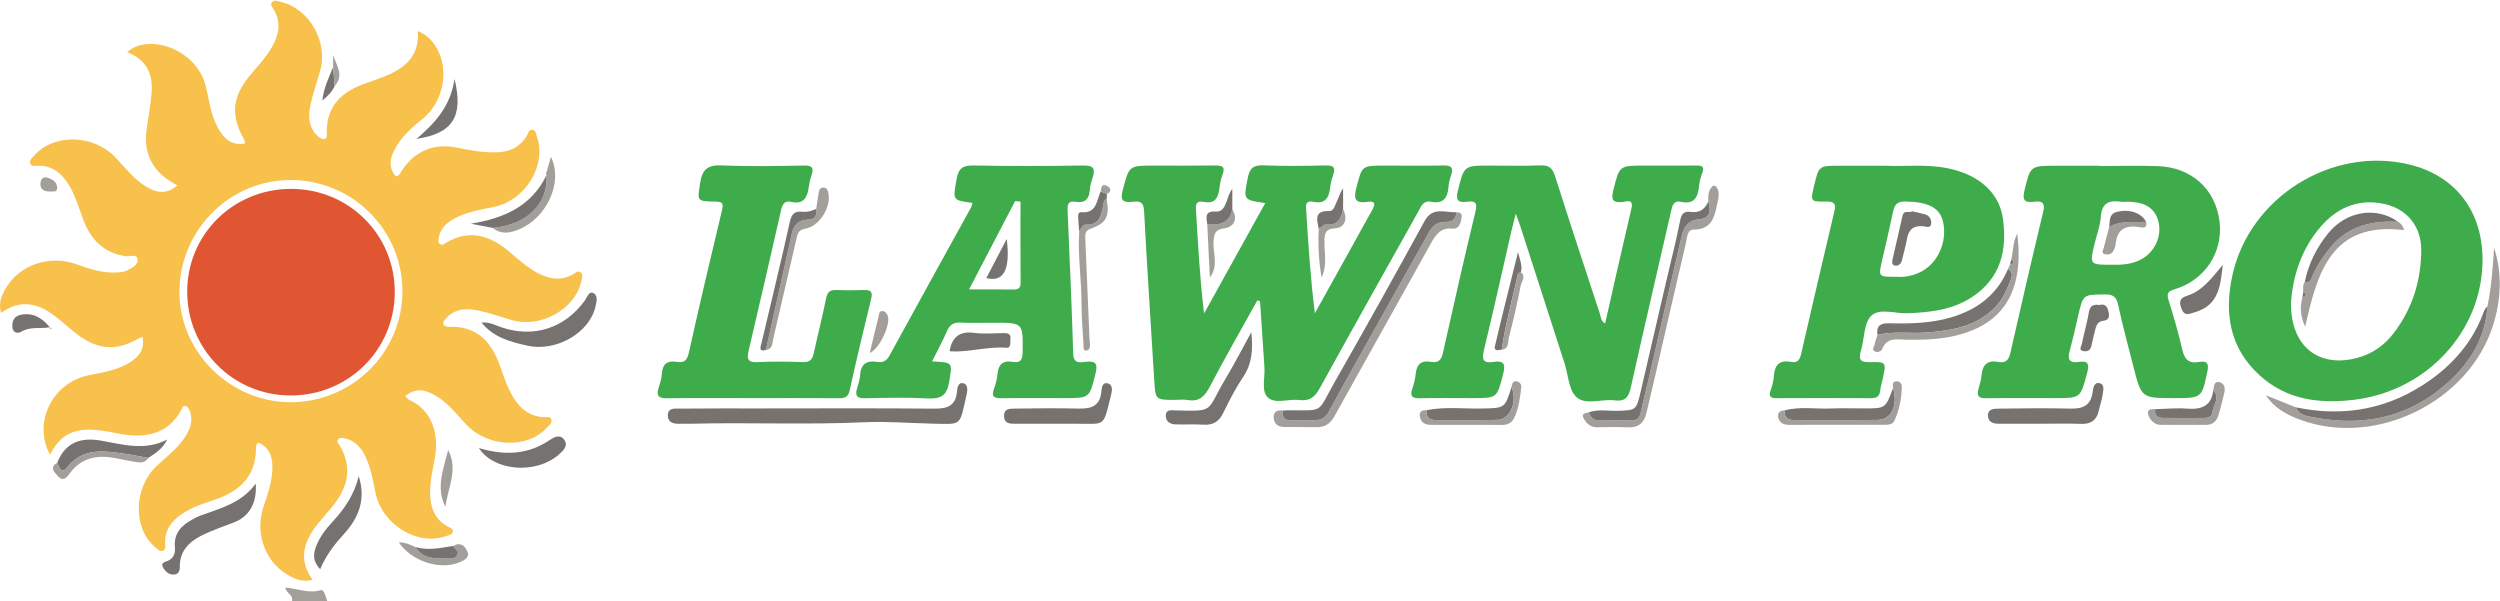 <?xml version="1.0" encoding="UTF-8"?>
<svg width="1780px" height="428px" viewBox="0 0 1780 428" version="1.1" xmlns="http://www.w3.org/2000/svg" xmlns:xlink="http://www.w3.org/1999/xlink">
    <title>Group 4</title>
    <g id="Page-1" stroke="none" stroke-width="1" fill="none" fill-rule="evenodd">
        <g id="Group-4" transform="translate(-0, 0.574)">
            <path d="M207.883,427.426 C209.181,423.017 203.758,422.048 203.182,417.803 C211.644,418.367 219.677,422.27 228.415,419.623 C230.786,418.905 231.888,424.44 233.01,427.426 C224.634,427.426 216.258,427.426 207.883,427.426" id="Fill-1" fill="#A29E9A"></path>
            <g id="Group">
                <path d="M286.527,206.929 C286.594,163.346 251.236,127.89 207.411,127.593 C164.009,127.299 128.237,162.733 127.755,206.498 C127.281,249.571 163.425,285.752 206.964,285.787 C250.739,285.822 286.461,250.416 286.527,206.929 Z M35.634,323.21 C22.999,299.529 37.758,271.503 63.775,266.464 C74.065,264.471 84.447,262.816 93.389,256.842 C99.41,252.819 103.222,247.67 101.402,239.119 C97.302,241.094 93.969,243.004 90.42,244.355 C76.164,249.781 64.112,244.896 53.048,236.004 C48.397,232.265 44.019,228.18 39.272,224.571 C27.369,215.523 14.852,211.941 0.775,222.244 C-1.388,214.759 1.34,209.266 4.47,204.097 C14.258,187.929 35.276,180.877 53.886,187.405 C62.643,190.477 71.359,193.603 80.827,193.468 C84.116,193.421 87.434,193.46 90.49,191.963 C94.031,190.229 98.502,188.028 97.97,184.034 C97.412,179.842 92.495,182.272 89.6,181.857 C73.888,179.6 64.632,169.966 59.319,155.925 C56.373,148.139 54.142,140.076 50.004,132.777 C44.868,123.72 38.076,117.157 26.688,117.416 C24.791,117.459 22.067,118.298 21.44,115.476 C20.941,113.229 22.98,111.757 24.337,110.21 C38.185,94.436 66.482,94.966 82.146,111.464 C88.923,118.601 94.93,126.555 103.372,131.891 C110.511,136.403 117.936,138.615 126.307,131.457 C115.041,125.546 107.036,117.746 104.54,105.329 C102.891,97.127 104.736,89.365 105.922,81.443 C106.713,76.157 107.496,70.856 107.933,65.533 C109.037,52.088 104.151,41.747 90.568,36.578 C105.448,22.764 140.298,34.22 146.642,61.237 C148.951,71.07 150.102,81.225 155.057,90.255 C159.131,97.678 164.341,103.468 174.551,101.538 C174.134,100.171 173.988,99.006 173.457,98.054 C164.363,81.755 165.318,69.016 176.969,54.365 C182.532,47.37 188.974,41.077 193.458,33.227 C198.486,24.423 200.497,15.568 194.908,6.207 C193.927,4.565 191.906,2.584 193.953,0.76 C195.588,-0.698 197.938,0.305 199.978,0.781 C220.218,5.501 233.772,29.199 227.959,49.79 C225.617,58.088 222.713,66.262 220.935,74.675 C219.298,82.421 219.74,90.236 226.163,96.225 C227.386,97.365 229.313,98.56 230.8,98.429 C233.077,98.228 232.69,95.778 232.653,94.082 C232.227,74.486 243.794,64.374 260.842,58.561 C262.818,57.887 264.785,57.189 266.751,56.49 C283.454,50.55 298.87,43.441 297.534,21.564 C311.18,26.978 318.479,44.292 314.686,61.151 C312.603,70.414 308.095,78.247 300.516,84.35 C292.596,90.728 285.031,97.528 280.426,106.9 C277.292,113.28 276.908,119.365 281.74,124.976 C284.309,124.736 284.846,122.851 285.778,121.388 C294.76,107.281 308.415,101.209 324.861,104.443 C334.846,106.406 344.768,108.41 355.035,107.802 C363.711,107.288 370.476,103.748 375.056,96.213 C376.069,94.546 376.366,91.56 378.894,91.821 C381.76,92.117 381.753,95.247 382.467,97.373 C389.135,117.244 374.03,141.938 352.372,146.568 C342.462,148.686 332.372,150.131 323.318,155.146 C317.861,158.169 313.632,162.15 312.408,168.529 C312.082,170.227 311.648,172.244 313.51,173.355 C315.014,174.251 316.314,173.003 317.571,172.262 C334.347,162.366 349.068,167.059 362.698,178.711 C368.83,183.953 374.817,189.343 381.922,193.309 C390.501,198.098 399.167,199.879 408.255,194.576 C409.907,193.612 411.861,191.604 413.76,193.666 C415.297,195.336 414.301,197.681 413.879,199.68 C409.707,219.439 385.128,233.245 364.575,227.376 C356.543,225.082 348.647,222.173 340.492,220.49 C332.111,218.76 323.68,218.993 317.399,226.346 C316.281,227.655 314.708,229.322 316.111,231.021 C316.832,231.894 318.743,232.13 320.101,232.094 C339.774,231.572 350.04,243.062 355.995,259.97 C358.67,267.567 361.185,275.214 365.354,282.176 C370.225,290.31 376.882,295.756 386.78,296.446 C388.746,296.583 391.488,295.527 392.439,297.796 C393.514,300.359 391.023,302.128 389.497,303.836 C375.977,318.97 347.581,318.154 332.279,301.995 C325.311,294.636 319.21,286.4 310.264,281.165 C303.161,277.009 295.982,275.086 288.473,281.553 C289.532,282.524 290.233,283.559 291.206,284.003 C306.676,291.061 313.154,306.785 309.438,326.48 C307.948,334.381 306.166,342.222 306.233,350.346 C306.316,360.546 309.333,369.084 318.849,374.34 C320.321,375.153 322.666,375.662 322.399,377.837 C322.091,380.348 319.441,380.42 317.592,381.096 C297.321,388.512 271.983,373.005 267.314,350.161 C265.522,341.394 264.088,332.565 260.142,324.418 C257.176,318.294 253.088,313.331 246.055,311.658 C244.314,311.244 242.288,310.704 240.941,312.116 C239.279,313.857 241.135,315.404 241.969,316.816 C251.664,333.221 247.081,347.628 235.814,361.118 C232.373,365.238 228.747,369.213 225.454,373.447 C216.085,385.494 212.371,398.197 222.618,412.273 C214.92,414.205 209.308,411.442 204.028,408.211 C188.405,398.653 181.527,378.631 187.524,360.486 C190.703,350.865 194.256,341.365 193.932,330.985 C193.757,325.379 192.359,320.355 187.728,316.756 C184.89,314.55 182.332,313.332 182.276,318.845 C182.072,338.905 170.189,349.543 152.423,355.388 C144.749,357.912 137.088,360.46 130.234,364.889 C122.519,369.874 117.318,376.31 117.559,386.059 C117.608,388.016 118.418,390.673 115.901,391.561 C113.695,392.339 112.094,390.311 110.516,389 C94.564,375.757 94.904,346.991 111.335,331.407 C118.039,325.049 125.529,319.498 130.914,311.824 C135.009,305.989 137.632,299.795 135.382,292.589 C134.894,291.026 133.674,289.031 132.319,288.547 C130.211,287.793 129.649,290.26 128.83,291.724 C120.168,307.198 106.27,311.034 89.835,309.061 C85.984,308.599 82.191,307.672 78.369,306.973 C61.382,303.868 45.216,303.161 35.634,323.21 L35.634,323.21 Z" id="Fill-3" fill="#F7C14C"></path>
                <path d="M895.219,213.316 C883.858,233.805 872.187,254.131 861.312,274.872 C857.668,281.821 853.668,285.679 845.517,284.229 C842.619,283.713 839.552,284.146 836.562,284.146 C822.558,284.147 822.661,284.14 821.793,269.753 C819.371,229.626 816.679,189.513 814.563,149.37 C814.232,143.099 811.419,142.543 806.751,143.082 C799.967,143.865 797.233,142.65 799.433,134.537 C804.061,117.471 803.523,117.327 821.56,117.326 C835.912,117.326 850.266,117.461 864.615,117.251 C869.768,117.175 872.871,117.737 870.358,124.017 C869.159,127.014 868.632,130.345 868.23,133.578 C867.395,140.291 865.102,144.815 856.993,143.144 C853.784,142.483 851.218,143.18 851.485,147.692 C852.958,172.514 854.24,197.348 857.307,222.599 C871.761,196.519 886.215,170.439 900.844,144.044 C884.891,141.712 885.288,141.791 888.481,125.821 C889.881,118.82 892.791,116.862 899.768,117.145 C914.395,117.739 929.069,117.568 943.711,117.205 C949.747,117.056 951.177,118.872 949.093,124.358 C948.045,127.118 947.403,130.102 947.06,133.041 C946.234,140.136 943.744,144.82 935.266,143.157 C932.761,142.666 929.61,142.526 929.883,146.873 C931.457,171.954 932.979,197.038 936.187,222.476 C946.259,204.352 956.334,186.23 966.4,168.102 C969.873,161.847 973.24,155.531 976.809,149.331 C979.03,145.473 979.931,142.215 973.687,143.145 C964.26,144.55 963.797,140.49 965.802,132.812 C969.825,117.414 969.486,117.326 985.813,117.326 C999.866,117.326 1013.92,117.515 1027.97,117.229 C1033.49,117.117 1034.9,118.977 1033.24,124.027 C1032.31,126.845 1031.49,129.795 1031.29,132.732 C1030.72,140.64 1027.37,144.779 1018.85,143.083 C1013.3,141.981 1011.86,146.378 1009.85,149.982 C986.437,191.876 962.887,233.695 939.741,275.734 C936.3,281.982 932.585,285.211 925.217,284.24 C917.619,283.239 908.008,287.329 902.756,282.481 C897.803,277.91 900.797,268.357 900.274,261.001 C899.156,245.282 898.17,229.553 897.13,213.827 C896.493,213.657 895.856,213.487 895.219,213.316" id="Fill-4" fill="#3FAC4B"></path>
                <path d="M1142.85,229.761 C1149.09,202.313 1155.16,175.061 1161.57,147.891 C1163.24,140.781 1158.08,142.918 1155.42,143.221 C1148.19,144.044 1146.99,141.61 1148.68,134.872 C1153.05,117.395 1152.77,117.326 1170.73,117.326 C1182.99,117.326 1195.25,117.414 1207.51,117.274 C1211.61,117.228 1213.92,117.786 1211.96,122.705 C1210.76,125.712 1210.06,129.003 1209.7,132.23 C1208.82,139.962 1206.25,145.182 1196.9,143.13 C1191.56,141.958 1190.69,145.881 1189.77,149.952 C1180.25,191.7 1170.48,233.391 1161.17,275.183 C1159.63,282.077 1157.31,285.482 1149.55,284.496 C1140.72,283.374 1129.87,287.736 1123.32,282.886 C1116.81,278.066 1116.79,266.857 1114.05,258.414 C1103.48,225.855 1093.03,193.257 1082.52,160.68 C1081.8,158.469 1080.93,156.308 1079.21,151.563 C1077.82,157.097 1076.96,160.248 1076.23,163.428 C1069.72,191.878 1063.47,220.394 1056.54,248.744 C1054.8,255.845 1056.29,258.196 1063.32,257.108 C1071.08,255.908 1072.03,258.927 1070.2,265.951 C1065.79,282.796 1066.14,282.885 1048.52,282.885 C1035.96,282.885 1023.4,282.691 1010.85,282.977 C1005.52,283.098 1003.74,281.579 1005.51,276.323 C1006.64,272.947 1007.63,269.42 1007.94,265.895 C1008.57,258.923 1011.74,255.792 1018.93,257.086 C1023.96,257.992 1026.23,255.827 1027.38,250.657 C1034.87,216.926 1042.53,183.227 1050.62,149.635 C1052.23,142.936 1049.42,142.493 1044.54,143.094 C1038.15,143.884 1036.28,142.031 1037.98,135.287 C1042.47,117.401 1042.17,117.326 1060.61,117.326 C1072.57,117.326 1084.55,117.693 1096.48,117.172 C1102.64,116.903 1105.33,118.875 1107.2,124.782 C1117.53,157.409 1128.3,189.898 1138.97,222.416 C1139.78,224.866 1139.66,227.826 1142.85,229.761" id="Fill-5" fill="#3FAC4B"></path>
                <path d="M1504.06,187.909 C1510.29,188.08 1517.71,187.76 1524.56,184.073 C1534.09,178.947 1539.25,167.9 1536.89,157.625 C1534.65,147.942 1527.7,143.279 1515.18,143.075 C1513.39,143.045 1511.57,143.279 1509.81,143.03 C1501.45,141.847 1496.46,144.028 1495.8,153.708 C1495.35,160.426 1492.71,166.986 1491.16,173.643 C1487.82,187.97 1487.85,187.977 1504.06,187.909 Z M1495.41,117.627 C1509.15,117.627 1522.91,117.212 1536.63,117.719 C1560.44,118.599 1577.52,134.251 1580.31,157.035 C1583,178.939 1570,198.935 1548.16,205.447 C1542.75,207.059 1542.78,209.173 1544.19,213.696 C1547.71,225.044 1551.09,236.47 1553.71,248.049 C1555.3,255.058 1558.22,258.555 1565.75,257.157 C1571.28,256.129 1572.92,258.067 1571.67,263.922 C1567.61,282.839 1567.82,282.885 1548.02,282.885 C1524.73,282.885 1524.71,282.892 1519.02,260.548 C1515.27,245.862 1511.26,231.231 1508.1,216.421 C1506.82,210.422 1504.17,208.979 1498.45,209.054 C1483.21,209.254 1483.21,209.002 1479.75,223.759 C1477.78,232.141 1476.01,240.579 1473.7,248.866 C1472.04,254.798 1472.76,258.176 1479.95,257.12 C1486.53,256.152 1487.84,258.218 1486.06,264.871 C1481.26,282.788 1481.63,282.885 1463.5,282.885 C1447.07,282.885 1430.63,282.708 1414.2,282.986 C1408.84,283.076 1407.22,281.348 1408.67,276.307 C1409.56,273.169 1410.56,269.98 1410.83,266.757 C1411.47,259.084 1415.1,255.575 1422.95,257.119 C1428.18,258.149 1430.26,255.609 1431.37,250.729 C1439.02,217.137 1446.74,183.559 1454.8,150.061 C1456.49,143.029 1453.11,142.459 1447.97,143.1 C1441.39,143.922 1439.78,141.701 1441.38,135.15 C1445.67,117.493 1445.42,117.431 1464.03,117.431 C1474.49,117.431 1484.95,117.431 1495.41,117.431 C1495.41,117.496 1495.41,117.562 1495.41,117.627 L1495.41,117.627 Z" id="Fill-6" fill="#3FAC4B"></path>
                <path d="M1631.18,215.113 C1630.89,246.193 1650.97,261.551 1678.29,254.257 C1688.81,251.447 1697.31,245.599 1703.89,237.14 C1717.38,219.797 1723.71,199.797 1723.94,178.091 C1724.13,159.768 1712.89,146.943 1694.8,144.087 C1677.66,141.381 1663.63,147.905 1652.55,160.569 C1638.19,176.975 1632.42,196.766 1631.18,215.113 Z M1767.57,184.318 C1767.55,235.127 1728.01,277.967 1675.71,284.134 C1651.28,287.014 1628.33,284.066 1609.34,267.087 C1587.44,247.505 1583.47,222.486 1589.54,195.138 C1601.85,139.681 1660.4,103.269 1715.53,116.583 C1748.19,124.47 1767.58,149.703 1767.57,184.318 L1767.57,184.318 Z" id="Fill-7" fill="#3FAC4B"></path>
                <path d="M726.583,142.954 C725.312,142.836 724.04,142.718 722.769,142.6 C717.411,152.871 712.052,163.141 706.695,173.412 C701.269,183.813 695.845,194.215 689.963,205.492 C701.518,205.492 711.382,205.408 721.244,205.536 C724.786,205.583 726.708,204.909 726.666,200.668 C726.476,181.431 726.583,162.192 726.583,142.954 Z M663.618,256.761 C678.916,257.521 678.092,257.387 675.788,271.408 C674.16,281.313 669.742,283.61 660.409,283.102 C645.506,282.291 630.522,282.675 615.582,282.987 C610.011,283.103 608.774,281.065 610.163,276.182 C611.057,273.041 612.182,269.86 612.374,266.647 C612.854,258.624 616.964,255.836 624.606,257.091 C628.461,257.725 631.161,256.544 633.252,252.717 C652.516,217.466 671.993,182.331 691.377,147.146 C691.902,146.193 692.081,145.051 692.446,143.92 C677.873,141.923 678.456,142.024 681.075,127.014 C682.447,119.149 685.553,117.094 693.276,117.242 C719.274,117.739 745.293,117.718 771.293,117.254 C778.885,117.118 779.944,119.75 777.939,125.962 C777.029,128.781 776.135,131.707 775.938,134.632 C775.489,141.265 772.508,144.27 765.669,143.095 C760.533,142.212 759.937,145.117 760.125,149.418 C761.608,183.329 763.096,217.243 764.122,251.169 C764.351,258.759 769.192,257.447 773.254,256.989 C780.646,256.157 781.625,258.929 780.007,265.459 C775.704,282.831 775.927,282.885 757.842,282.885 C742.895,282.886 727.946,282.736 713.003,282.968 C707.838,283.049 705.674,281.879 707.671,276.398 C708.885,273.068 709.859,269.533 710.174,266.021 C710.79,259.162 713.782,255.84 721.003,257.09 C726.438,258.03 728.085,255.71 728.139,250.161 C728.345,229.234 728.563,229.236 708.034,229.236 C699.963,229.236 691.878,229.517 683.825,229.132 C678.88,228.896 676.23,230.704 674.283,235.156 C671.213,242.178 667.526,248.93 663.618,256.761 L663.618,256.761 Z" id="Fill-8" fill="#3FAC4B"></path>
                <path d="M1349.85,196.498 C1355.62,196.99 1361.99,195.922 1367.95,192.812 C1380.07,186.49 1386.71,171.019 1383.36,156.986 C1381.02,147.185 1372.67,143.175 1356.64,142.89 C1350.85,142.787 1348.94,145.091 1347.89,150.048 C1345.45,161.623 1342.75,173.144 1340.09,184.672 C1337.35,196.529 1337.32,196.521 1349.85,196.498 Z M1342.67,117.431 C1356.14,118.144 1372.36,115.958 1388.33,119.559 C1409.61,124.355 1423.57,136.928 1426.11,155.231 C1429.22,177.613 1424.49,197.454 1404.21,210.856 C1390.19,220.127 1374.23,221.862 1357.91,222.447 C1349.11,222.762 1337.95,218.525 1332.16,224.445 C1326.95,229.773 1327.54,240.572 1325.08,248.811 C1323.33,254.669 1323.74,257.471 1331.09,257.274 C1343.09,256.951 1343.1,257.371 1340.58,268.817 C1339.93,271.72 1339.02,274.595 1338.71,277.532 C1338.27,281.685 1336.13,282.956 1332.14,282.936 C1309.71,282.821 1287.27,282.81 1264.84,282.934 C1259.97,282.961 1259.29,281.109 1260.78,276.955 C1261.88,273.899 1262.78,270.633 1262.97,267.414 C1263.44,259.456 1266.86,255.464 1275.25,257.121 C1279.9,258.039 1281.49,255.431 1282.41,251.449 C1290.22,217.553 1298.03,183.657 1306.08,149.816 C1307.52,143.783 1305.28,142.871 1299.89,142.946 C1289.01,143.098 1289.01,142.816 1291.58,131.932 C1295.01,117.432 1295.01,117.431 1309.54,117.431 C1319.71,117.431 1329.88,117.431 1342.67,117.431 L1342.67,117.431 Z" id="Fill-9" fill="#3FAC4B"></path>
                <path d="M535.205,282.888 C515.176,282.887 495.143,282.692 475.119,283.003 C468.91,283.099 466.992,281.271 468.973,275.346 C470.006,272.257 471.019,269.027 471.196,265.815 C471.597,258.54 475.171,255.901 482.18,257.097 C487.271,257.965 489.286,255.786 490.449,250.588 C498.036,216.661 505.949,182.803 514.085,149.001 C515.337,143.799 513.967,143.04 509.184,142.955 C495.795,142.716 496.519,142.62 498.535,129.569 C500.056,119.721 504.153,116.722 514.111,117.173 C533.502,118.052 552.966,117.655 572.391,117.297 C578.465,117.185 579.646,119.089 577.76,124.365 C576.865,126.868 576.273,129.525 575.911,132.163 C574.886,139.637 572.642,145.307 563.137,143.137 C558.649,142.113 557.073,144.874 556.133,149.025 C548.586,182.356 540.877,215.652 533.066,248.924 C531.734,254.595 532.029,257.666 539.336,257.268 C550.066,256.684 560.861,256.861 571.61,257.233 C576.559,257.404 578.433,255.449 579.399,250.939 C582.199,237.87 585.571,224.92 588.201,211.82 C589.092,207.38 590.863,205.761 595.27,205.923 C601.838,206.164 608.429,206.182 614.995,205.915 C619.701,205.724 621.548,206.96 620.315,212.025 C615.042,233.679 609.771,255.34 605.048,277.116 C603.926,282.293 601.487,282.982 597.086,282.952 C576.46,282.81 555.832,282.889 535.205,282.888" id="Fill-10" fill="#3FAC4B"></path>
                <path d="M545.301,290.22 C585.312,290.22 625.325,290.017 665.333,290.374 C674.451,290.455 680.413,288.431 681.353,278.388 C681.609,275.648 682.089,271.429 685.915,272.313 C689.019,273.03 689.045,276.739 688.304,279.966 C682.942,303.304 685.47,301.501 663.668,301.045 C647.599,300.709 631.243,299.328 615.497,300.06 C574.254,301.975 533.068,300.062 491.88,301.133 C489.489,301.195 487.09,301.038 484.703,301.148 C480.161,301.358 475.579,300.751 475.491,295.252 C475.4,289.522 480.808,290.396 484.288,290.358 C504.624,290.135 524.963,290.249 545.301,290.249 C545.301,290.239 545.301,290.229 545.301,290.22" id="Fill-11" fill="#75726F"></path>
                <path d="M1613.19,280.842 C1620.38,283.716 1627.57,286.59 1634.77,289.465 C1636.94,295.282 1642.75,295.658 1647.29,296.548 C1686.24,304.172 1720.66,294.813 1748.47,266.376 C1761.38,253.171 1769.8,236.737 1771.07,217.6 C1773.86,203.812 1774.94,189.842 1775.78,175.8 C1781.76,194.368 1780.8,212.904 1774.97,231.276 C1757.74,285.514 1691.76,317.924 1638.11,298.438 C1628.32,294.88 1619.19,289.939 1613.27,280.759 L1613.19,280.842" id="Fill-12" fill="#A29E9A"></path>
                <path d="M1036.95,150.516 C1042.09,150.543 1040.75,154.097 1040.15,156.826 C1039.48,159.886 1037.8,162.603 1034.11,162.203 C1025.63,161.281 1022.16,166.694 1018.64,173.04 C995.864,214.068 972.795,254.936 950.024,295.967 C947.037,301.349 943.089,303.699 937.118,303.573 C929.365,303.41 921.603,303.615 913.853,303.396 C909.783,303.281 907.028,300.987 906.841,296.786 C906.646,292.409 909.457,291.223 913.354,291.759 C912.539,296.295 914.548,298.608 919.069,298.665 C925.032,298.74 931.008,298.865 936.958,298.571 C941.042,298.369 944.098,296.275 946.151,292.471 C952.635,280.454 959.283,268.523 965.952,256.607 C983.057,226.042 1000.21,195.504 1017.34,164.953 C1019.97,160.25 1023.41,157.157 1029.38,157.398 C1033.75,157.574 1036.76,155.361 1036.95,150.516" id="Fill-13" fill="#A29E9A"></path>
                <path d="M1036.95,150.516 C1036.76,155.361 1033.75,157.574 1029.38,157.398 C1023.41,157.157 1019.97,160.25 1017.34,164.953 C1000.21,195.504 983.057,226.042 965.952,256.607 C959.283,268.523 952.635,280.454 946.151,292.471 C944.098,296.275 941.042,298.369 936.958,298.571 C931.008,298.865 925.032,298.74 919.069,298.665 C914.548,298.608 912.539,296.295 913.354,291.759 C914.246,291.689 915.137,291.566 916.029,291.558 C943.741,291.308 937.058,294.585 950.622,270.84 C972.218,233.036 993.396,194.99 1014.31,156.804 C1020.11,146.2 1028.98,150.998 1036.95,150.516" id="Fill-14" fill="#75726F"></path>
                <path d="M1771.07,217.6 C1769.8,236.737 1761.38,253.171 1748.47,266.376 C1720.66,294.813 1686.24,304.172 1647.29,296.548 C1642.75,295.658 1636.94,295.282 1634.77,289.465 C1669.47,296.704 1701.53,290.552 1730.4,269.975 C1746.86,258.243 1759.8,243.351 1767.34,224.307 C1768.3,221.903 1768.86,219.302 1771.07,217.6" id="Fill-15" fill="#75726F"></path>
                <path d="M1453.73,301.125 C1443.57,301.118 1433.4,301.106 1423.24,301.123 C1419.3,301.13 1415.71,300.183 1415.45,295.639 C1415.15,290.36 1419.74,290.427 1423.11,290.383 C1440.14,290.16 1457.19,289.922 1474.22,290.352 C1483.01,290.574 1488.57,288.21 1489.93,278.738 C1490.29,276.253 1490.74,271.538 1494.53,272.183 C1498.92,272.93 1497.44,277.47 1497.06,280.452 C1496.58,284.258 1495.19,287.941 1494.36,291.716 C1492.85,298.658 1488.72,301.533 1481.53,301.228 C1472.28,300.836 1463,301.133 1453.73,301.125" id="Fill-16" fill="#75726F"></path>
                <path d="M182.095,343.787 C183.042,357.947 177.285,367.273 166.539,371.393 C159.3,374.168 151.929,376.693 144.945,380.013 C135.34,384.578 127.888,391.104 128.014,403.004 C128.045,405.949 127.088,408.443 123.576,408.52 C119.787,408.602 117.37,405.931 115.93,403.11 C114.302,399.924 117.771,399.53 119.723,398.646 C124.014,396.702 124.865,392.803 124.53,388.959 C123.625,378.596 129.694,373.122 137.797,368.844 C139.373,368.011 140.969,367.178 142.638,366.564 C156.756,361.371 171.739,357.831 182.095,343.787" id="Fill-17" fill="#75726F"></path>
                <path d="M1216.3,142.835 C1216.15,138.929 1216.18,135.026 1219.29,132.074 C1220.35,131.062 1221.61,131.756 1222.27,132.796 C1224.58,136.4 1223.55,140.238 1222.77,143.996 C1220.81,153.512 1219.07,162.842 1205.83,162.911 C1201.16,162.936 1201.26,168.657 1200.43,172.184 C1193.03,203.625 1185.85,235.116 1178.59,266.588 C1176.52,275.537 1174.36,284.465 1172.28,293.411 C1170.64,300.45 1166.63,304.086 1158.99,303.704 C1151.85,303.347 1144.67,303.503 1137.52,303.651 C1132.68,303.752 1129.63,301.222 1127.61,297.331 C1126.18,294.591 1126.97,293.831 1131.35,292.957 C1132.43,296.901 1134.82,298.894 1139.12,298.797 C1146.59,298.629 1154.06,298.72 1161.53,298.74 C1165.41,298.751 1167.42,296.959 1168.22,293.072 C1169.78,285.522 1171.76,278.061 1173.5,270.548 C1181.45,236.17 1189.34,201.775 1197.37,167.414 C1198.87,160.968 1201.92,156.237 1209.77,155.576 C1217.74,154.905 1218.22,149.186 1216.3,142.835" id="Fill-18" fill="#A29E9A"></path>
                <path d="M750.189,301.131 C740.931,301.12 731.674,301.101 722.417,301.129 C718.579,301.14 715.04,300.817 714.883,295.762 C714.716,290.371 718.863,290.395 722.336,290.355 C737.564,290.177 752.803,289.937 768.021,290.337 C776.989,290.573 783.145,288.53 784.168,278.348 C784.404,275.997 784.568,271.344 788.75,272.384 C792.087,273.214 791.991,276.911 791.219,280.017 C785.245,304.031 787.609,301.066 766.315,301.139 C760.94,301.157 755.564,301.142 750.189,301.131" id="Fill-19" fill="#75726F"></path>
                <path d="M342.811,229.055 C348.642,228.552 352.854,231.108 357.276,232.576 C380.154,240.17 402.01,233.146 416.287,213.569 C417.917,211.334 419.19,206.759 422.203,208 C426.064,209.59 424.725,214.238 423.986,217.624 C419.931,236.212 396.047,250.279 375.242,245.492 C363.549,242.801 351.488,239.845 342.811,229.055" id="Fill-20" fill="#75726F"></path>
                <path d="M890.941,235.953 C892.226,248.654 891.43,258.431 885.191,267.696 C879.722,275.816 875.228,284.649 870.933,293.472 C867.897,299.709 863.606,302.241 856.759,301.797 C850.212,301.374 843.616,301.783 837.047,301.603 C832.982,301.491 829.873,299.435 830.027,295.141 C830.186,290.712 834.278,291.558 836.969,291.627 C865.768,292.362 858.479,292.557 872.489,269.263 C878.682,258.966 884.164,248.245 890.941,235.953" id="Fill-21" fill="#75726F"></path>
                <path d="M1216.3,142.835 C1218.22,149.186 1217.74,154.905 1209.77,155.576 C1201.92,156.237 1198.87,160.968 1197.37,167.414 C1189.34,201.775 1181.45,236.17 1173.5,270.548 C1171.76,278.061 1169.78,285.522 1168.22,293.072 C1167.42,296.959 1165.41,298.751 1161.53,298.74 C1154.06,298.72 1146.59,298.629 1139.12,298.797 C1134.82,298.894 1132.43,296.901 1131.35,292.957 C1138.04,290.637 1144.95,292.093 1151.75,291.915 C1164.75,291.573 1165.09,291.489 1168.12,278.462 C1174.11,252.684 1180.05,226.894 1186.03,201.114 C1189.5,186.177 1193.36,171.318 1196.3,156.279 C1197.29,151.173 1199.38,149.665 1203.93,150.3 C1210.14,151.167 1214.01,148.348 1216.3,142.835" id="Fill-22" fill="#75726F"></path>
                <path d="M1336.77,237.897 C1335.86,231.652 1338.57,229.445 1344.84,229.595 C1359.75,229.952 1374.61,229.713 1389.17,225.407 C1407.92,219.864 1422,209.188 1429.72,190.932 C1433.33,192.765 1432.68,196.158 1431.66,198.685 C1428.91,205.512 1426.2,212.4 1420.88,217.915 C1407.28,232.03 1389.53,234.892 1371.28,236.206 C1359.8,237.033 1348.17,235.093 1336.77,237.897" id="Fill-23" fill="#75726F"></path>
                <path d="M1336.77,237.897 C1348.17,235.093 1359.8,237.033 1371.28,236.206 C1389.53,234.892 1407.28,232.03 1420.88,217.915 C1426.2,212.4 1428.91,205.512 1431.66,198.685 C1432.68,196.158 1433.33,192.765 1429.72,190.932 C1430.19,189.873 1430.65,188.814 1431.11,187.755 C1433.5,187.147 1434.66,186.218 1432.02,184.298 C1433.42,178.364 1433.05,171.997 1436.28,165.735 C1441.5,207.789 1425.77,232.253 1387.67,239.38 C1377.67,241.25 1367.54,241.43 1357.38,241.322 C1350.84,241.253 1343.45,239.206 1340.1,248.05 C1339.53,249.556 1336.61,250.786 1334.58,249.462 C1332.56,248.146 1334.47,246.203 1334.73,244.626 C1335.12,242.334 1336.06,240.136 1336.77,237.897" id="Fill-24" fill="#A29E9A"></path>
                <path d="M255.4,338.435 C260.643,354.703 255.592,367.951 244.795,379.74 C238.186,386.956 232.213,394.668 227.946,404.714 C222.58,398.914 222.955,393.828 225.125,388.285 C227.673,381.773 231.832,376.273 236.457,371.292 C245.287,361.781 252.364,351.397 255.4,338.435" id="Fill-25" fill="#75726F"></path>
                <path d="M340.757,318.353 C358.352,323.71 375.282,323.559 391.194,312.873 C394.28,310.801 398.586,308.263 401.61,312.371 C404.819,316.732 401.267,320.093 398.058,322.929 C381.618,337.451 351.468,334.98 340.859,318.267 L340.757,318.353" id="Fill-26" fill="#75726F"></path>
                <path d="M1270.5,291.689 C1281.37,288.645 1292.47,290.734 1303.45,290.284 C1311.5,289.954 1319.58,290.222 1327.64,290.219 C1342.48,290.215 1342.48,290.213 1347.87,275.677 C1351.53,288.293 1346.82,298.287 1336.73,298.409 C1317.02,298.648 1297.31,298.41 1277.6,298.524 C1272.72,298.552 1270.31,296.609 1270.5,291.689" id="Fill-27" fill="#75726F"></path>
                <path d="M40.78,328.855 C46.393,314.497 57.402,310.652 71.657,313.11 C87.388,315.823 103.112,320.716 119.043,312.37 C115.895,318.948 110.661,322.142 105.567,325.488 C100.048,324.497 94.555,323.318 89.005,322.552 C73.993,320.478 59.072,317.915 47.654,332.41 C43.995,337.055 41.895,332.444 40.78,328.855" id="Fill-28" fill="#75726F"></path>
                <path d="M581.153,148.113 C581.76,144.099 582.281,140.07 583.012,136.079 C583.352,134.225 584.5,132.71 586.634,132.957 C588.696,133.195 589.371,134.878 589.776,136.726 C591.994,146.846 583.359,160.739 573.266,162.257 C567.849,163.071 567.682,167.034 566.851,170.546 C561.332,193.861 556.022,217.226 550.577,240.559 C549.817,243.814 550.303,248.041 545.299,248.596 C551.51,220.798 557.735,193.004 563.922,165.2 C565.266,159.16 568.879,155.936 575.145,155.802 C580.32,155.692 581.894,152.804 581.153,148.113" id="Fill-29" fill="#A29E9A"></path>
                <path d="M1015.54,291.523 C1028.48,288.82 1041.58,290.542 1054.6,290.297 C1071.46,289.98 1071.47,290.219 1076.2,275.017 C1080.66,285.217 1075.32,298.168 1066.19,298.381 C1051.62,298.722 1037.03,298.393 1022.45,298.518 C1017.47,298.56 1015.35,296.305 1015.54,291.523" id="Fill-30" fill="#75726F"></path>
                <path d="M787.971,141.008 C790.069,153.955 787.919,158.152 776.219,162.422 C772.801,163.67 772.593,165.974 772.702,168.671 C773.672,192.637 774.693,216.601 775.716,240.565 C775.779,242.041 776.081,243.51 776.101,244.985 C776.125,246.87 775.557,248.969 773.497,249.015 C770.904,249.071 771.546,246.586 771.458,244.967 C770.926,235.203 770.047,225.435 770.056,215.669 C770.074,198.468 767.264,181.37 768.389,164.146 C769.795,162.319 770.527,159.173 773.172,159.327 C782.801,159.888 783.865,152.913 785.374,146.229 C785.82,144.252 785.578,141.999 787.971,141.008" id="Fill-31" fill="#A29E9A"></path>
                <path d="M676.111,249.159 C677.958,239.597 683.013,235.024 693.456,236.413 C700.484,237.348 707.738,236.634 714.891,236.593 C717.61,236.577 719.765,237.2 719.416,240.469 C719.152,242.933 720.104,247.289 716.694,247.025 C703.207,245.983 690.161,250.267 676.775,249.633 C676.547,249.622 676.332,249.323 676.111,249.159" id="Fill-32" fill="#75726F"></path>
                <path d="M1270.5,291.689 C1270.31,296.609 1272.72,298.552 1277.6,298.524 C1297.31,298.41 1317.02,298.648 1336.73,298.409 C1346.82,298.287 1351.53,288.293 1347.87,275.677 C1347.66,273.6 1347.14,271.105 1350.17,270.898 C1352.59,270.733 1354.15,272.607 1354.1,274.891 C1353.89,283.235 1352.33,291.372 1348.82,298.974 C1347.79,301.211 1345.18,301.884 1342.63,301.885 C1319.62,301.888 1296.61,301.902 1273.6,301.913 C1269.93,301.915 1266.98,300.451 1266.13,296.815 C1265.41,293.728 1266.96,291.636 1270.5,291.689" id="Fill-33" fill="#A29E9A"></path>
                <path d="M1582.66,187.813 C1581,202.045 1580.17,216.763 1562.69,221.758 C1559.05,222.796 1555.45,224.994 1553.26,219.272 C1551.41,214.458 1551.71,211.74 1557.23,209.989 C1568.81,206.316 1575.28,196.465 1582.76,187.91 L1582.66,187.813" id="Fill-34" fill="#75726F"></path>
                <path d="M296.592,98.285 C309.266,87.345 320.668,75.672 323.631,55.671 C330.192,82.532 322.154,94.535 296.592,98.285" id="Fill-35" fill="#75726F"></path>
                <path d="M389.267,121.719 C390.176,118.469 391.084,115.219 392.23,111.119 C401.287,129.054 389.181,154.844 369.265,162.858 C362.797,165.46 356.743,166.477 350.89,161.709 C375.291,159.366 390.349,144.577 389.084,124.199 C389.084,124.199 388.914,123.687 388.915,123.685 C389.923,123.186 391.172,122.732 389.267,121.719" id="Fill-36" fill="#A29E9A"></path>
                <path d="M581.153,148.113 C581.894,152.804 580.32,155.692 575.145,155.802 C568.879,155.936 565.266,159.16 563.922,165.2 C557.735,193.004 551.51,220.798 545.299,248.596 C539.816,250.174 541.674,245.96 542.123,244.028 C548.824,215.189 555.994,186.454 562.314,157.534 C563.657,151.388 566.014,149.573 571.659,150.218 C575.017,150.602 578.139,149.493 581.153,148.113" id="Fill-37" fill="#75726F"></path>
                <path d="M1575.8,277.357 C1576.47,274.675 1576.13,270.523 1580.43,271.57 C1583.59,272.338 1584.55,275.691 1583.75,278.954 C1582.41,284.428 1581.15,289.935 1579.44,295.299 C1578.19,299.232 1575.5,301.919 1570.91,301.913 C1560.16,301.897 1549.41,301.876 1538.66,301.931 C1534.92,301.95 1532.33,299.931 1530.63,297.072 C1528.15,292.912 1528.92,290.174 1534.57,290.758 C1533.74,295.088 1536.08,296.93 1539.96,296.98 C1549.77,297.107 1559.59,297.03 1569.41,297.002 C1572.36,296.993 1575.12,295.9 1575.31,292.781 C1575.63,287.657 1581.21,282.633 1575.8,277.357" id="Fill-38" fill="#A29E9A"></path>
                <path d="M389.084,124.199 C390.349,144.577 375.291,159.366 350.89,161.709 C345.668,160.706 340.448,159.703 335.227,158.7 C358.186,154.965 378.214,146.676 389.084,124.199" id="Fill-39" fill="#75726F"></path>
                <path d="M1015.54,291.523 C1015.35,296.305 1017.47,298.56 1022.45,298.518 C1037.03,298.393 1051.62,298.722 1066.19,298.381 C1075.32,298.168 1080.66,285.217 1076.2,275.017 C1076.66,273.018 1076.81,270.53 1079.74,270.921 C1082.13,271.241 1083.42,273.252 1083.13,275.445 C1082.14,283.015 1081.41,290.739 1077.77,297.611 C1076.21,300.562 1073.2,301.989 1069.54,301.969 C1052.62,301.878 1035.69,301.921 1018.76,301.926 C1014.72,301.927 1011.77,300.299 1010.95,296.187 C1010.26,292.722 1012.18,291.292 1015.54,291.523" id="Fill-40" fill="#A29E9A"></path>
                <path d="M1494.87,216.572 C1498.96,215.42 1500.51,217.938 1501.29,221.528 C1502.01,224.83 1501.74,227.357 1497.49,227.81 C1493.53,228.233 1492.41,231.35 1491.65,234.666 C1490.79,238.399 1489.78,242.101 1489.03,245.854 C1488.3,249.454 1485.41,249.955 1482.93,249.327 C1479.81,248.538 1482.01,245.733 1482.32,244.157 C1483.78,236.644 1486.05,229.276 1487.28,221.735 C1488.06,216.899 1490.61,216.02 1494.87,216.572" id="Fill-41" fill="#75726F"></path>
                <path d="M40.78,328.855 C41.895,332.444 43.995,337.055 47.654,332.41 C59.072,317.915 73.993,320.478 89.005,322.552 C94.555,323.318 100.048,324.497 105.567,325.488 C102.692,330.123 98.328,328.533 94.372,327.954 C89.418,327.23 84.547,325.943 79.594,325.199 C67.229,323.339 56.768,326.35 49.227,337.065 C47.333,339.757 44.644,342.301 41.311,338.538 C38.643,335.525 34.963,332.401 40.78,328.855" id="Fill-42" fill="#A29E9A"></path>
                <path d="M1575.8,277.357 C1581.21,282.633 1575.63,287.657 1575.31,292.781 C1575.12,295.9 1572.36,296.993 1569.41,297.002 C1559.59,297.03 1549.77,297.107 1539.96,296.98 C1536.08,296.93 1533.74,295.088 1534.57,290.758 C1542.02,290.58 1549.52,289.807 1556.92,290.364 C1567.12,291.131 1574.49,288.888 1575.8,277.357" id="Fill-43" fill="#75726F"></path>
                <path d="M1069.24,248.35 C1066.94,248.789 1063.5,249.665 1064.38,245.903 C1069.47,224.139 1074.99,202.474 1080.83,178.908 C1082.21,184.872 1084.2,188.743 1082.85,193.154 C1082.13,193.613 1080.89,193.96 1080.76,194.547 C1076.88,212.473 1071.8,230.145 1069.24,248.35" id="Fill-45" fill="#75726F"></path>
                <path d="M877.413,148.395 C881.379,155.175 879.153,161.009 871.241,162.085 C865.184,162.908 864.48,165.954 864.064,170.996 C863.369,179.406 867.994,188.391 861.402,196.953 C860.77,183.851 860.172,171.476 859.575,159.101 C868.183,159.936 875.425,158.51 877.413,148.395" id="Fill-46" fill="#A29E9A"></path>
                <path d="M317.116,360.204 C310.129,346.54 315.815,333.243 319.074,319.834 C326.408,333.411 318.951,346.697 317.116,360.204" id="Fill-47" fill="#A29E9A"></path>
                <path d="M956.296,148.488 C959.787,154.98 957.545,161.634 950.726,161.963 C943.218,162.325 943.066,166.144 942.997,171.767 C942.896,179.929 945.11,188.328 940.98,197.078 C938.917,185.035 938.326,173.745 938.94,162.377 C940.664,161.278 942.516,159.081 944.093,159.262 C952.475,160.225 954.833,154.984 956.296,148.488" id="Fill-48" fill="#A29E9A"></path>
                <path d="M1069.24,248.35 C1071.8,230.145 1076.88,212.473 1080.76,194.547 C1080.89,193.96 1082.13,193.613 1082.85,193.154 C1086.76,196.371 1083.31,199.836 1082.73,202.839 C1080.31,215.36 1077.4,227.797 1074.24,240.154 C1073.48,243.137 1074.5,247.845 1069.24,248.35" id="Fill-49" fill="#A29E9A"></path>
                <path d="M956.296,148.488 C954.833,154.984 952.475,160.225 944.093,159.262 C942.516,159.081 940.664,161.278 938.94,162.377 C937.689,156.012 935.391,149.389 946.38,149.689 C949.84,149.783 950.609,145.222 951.984,142.459 C953.382,139.65 954.114,136.511 956.296,133.601 C956.296,138.563 956.296,143.526 956.296,148.488" id="Fill-50" fill="#75726F"></path>
                <path d="M787.971,141.008 C785.578,141.999 785.82,144.252 785.374,146.229 C783.865,152.913 782.801,159.888 773.172,159.327 C770.527,159.173 769.795,162.319 768.389,164.146 C768.139,160.929 767.81,157.716 767.67,154.495 C767.597,152.796 767.479,150.321 769.88,150.529 C781.045,151.495 780.694,142.096 783.701,135.696 C785.178,136.315 786.654,136.933 788.131,137.551 C788.078,138.704 788.024,139.856 787.971,141.008" id="Fill-51" fill="#75726F"></path>
                <path d="M35.666,232.433 C28.791,233.652 21.498,231.706 14.923,235.694 C12.371,237.242 9.323,236.125 8.886,232.738 C8.295,228.161 10.112,224.365 15.03,223.472 C23.797,221.878 30.275,225.983 35.531,232.553 L35.666,232.433" id="Fill-52" fill="#75726F"></path>
                <path d="M877.413,148.395 C875.425,158.51 868.183,159.936 859.575,159.101 C858.906,154.34 857.596,149.432 865.593,150.075 C870.292,150.453 871.999,146.486 873.358,142.835 C874.474,139.839 875.259,136.72 877.413,133.708 C877.413,138.604 877.413,143.499 877.413,148.395" id="Fill-53" fill="#75726F"></path>
                <path d="M619.261,250.799 C621.553,241.211 623.448,233.013 625.517,224.859 C625.909,223.315 625.822,220.871 628.222,220.9 C630.115,220.922 631.347,222.589 632.053,224.237 C634.352,229.595 626.788,247.303 619.261,250.799" id="Fill-54" fill="#A29E9A"></path>
                <path d="M238.265,60.683 C236.524,64.511 233.819,67.529 229.533,70.918 C230.506,61.72 234.237,54.558 237.199,47.166 C237.553,51.67 237.909,56.177 238.265,60.683" id="Fill-56" fill="#75726F"></path>
                <path d="M35.14,135.784 C31.223,135.645 28.509,134.263 28.776,130.029 C28.94,127.432 30.316,125.137 33.258,125.839 C37.133,126.764 40.8,128.937 40.668,133.417 C40.57,136.783 37.118,135.488 35.14,135.784" id="Fill-57" fill="#A29E9A"></path>
                <path d="M238.265,60.683 C237.909,56.177 237.553,51.67 237.199,47.166 C237.2,44.271 237.2,41.373 237.2,38.476 C239.272,45.8 245.362,52.936 238.265,60.683" id="Fill-58" fill="#A29E9A"></path>
                <path d="M788.131,137.551 C786.654,136.933 785.178,136.315 783.701,135.696 C784.051,133.025 784.393,129.791 788.22,131.804 C790.885,133.207 791.793,135.689 788.131,137.551" id="Fill-59" fill="#A29E9A"></path>
                <path d="M1432.02,184.298 C1434.66,186.218 1433.5,187.147 1431.11,187.755 C1431.42,186.603 1431.72,185.451 1432.02,184.298" id="Fill-60" fill="#75726F"></path>
                <path d="M35.531,232.553 C35.94,232.776 36.349,232.999 36.758,233.222 C36.473,233.384 36.188,233.546 35.903,233.709 C35.823,233.284 35.744,232.859 35.665,232.434 C35.666,232.433 35.531,232.553 35.531,232.553" id="Fill-61" fill="#75726F"></path>
                <path d="M1613.27,280.759 C1613.02,280.649 1612.78,280.538 1612.53,280.428 C1612.75,280.566 1612.97,280.704 1613.19,280.842 L1613.27,280.759" id="Fill-62" fill="#A29E9A"></path>
                <path d="M340.859,318.267 L340.427,318.075 C340.427,318.075 340.751,318.358 340.754,318.356 C340.757,318.353 340.859,318.267 340.859,318.267" id="Fill-63" fill="#75726F"></path>
                <path d="M1582.76,187.91 L1583.04,187.349 C1583.04,187.349 1582.66,187.811 1582.66,187.812 C1582.66,187.813 1582.76,187.91 1582.76,187.91" id="Fill-64" fill="#75726F"></path>
                <path d="M389.267,121.719 C391.172,122.732 389.923,123.186 388.915,123.685 C389.032,123.031 389.149,122.375 389.267,121.719" id="Fill-65" fill="#75726F"></path>
                <path d="M207.229,133.907 C248.486,133.919 281.263,166.643 281.089,207.645 C280.914,248.649 247.848,281.219 206.61,281.007 C165.951,280.797 133.531,248.274 133.291,207.457 C133.053,166.606 165.936,133.896 207.229,133.907" id="Fill-66" fill="#E05633"></path>
                <path d="M1528.06,157.343 C1529.13,162.736 1524.86,161.387 1522.59,161.058 C1512.81,159.639 1507.2,163.137 1506.34,173.329 C1506.2,175.033 1505.45,176.797 1504.58,178.301 C1503.43,180.281 1501.32,180.922 1499.15,180.512 C1495.51,179.824 1497.57,177.286 1497.94,175.644 C1499.06,170.754 1500.48,165.932 1501.78,161.083 C1510.01,156.098 1519.21,157.94 1528.06,157.343" id="Fill-67" fill="#A29E9A"></path>
                <path d="M1528.06,157.343 C1519.21,157.94 1510.01,156.098 1501.78,161.083 C1502.22,156.942 1501.53,151.882 1506.77,150.434 C1516,147.883 1524.48,150.914 1528.06,157.343" id="Fill-68" fill="#75726F"></path>
                <path d="M1639.93,207.272 C1639.82,204.859 1639.46,202.409 1640.98,200.239 C1645.42,201.255 1645.56,197.519 1646.77,195.012 C1650.27,187.742 1654.64,181.024 1659.85,174.86 C1672.37,160.026 1689.09,156.444 1707.46,157.337 C1709.65,158.546 1710.93,160.383 1711.77,163.26 C1659.96,156.983 1649.99,193.218 1641.31,232.053 C1637.81,224.604 1637.43,217.926 1639.36,211.004 C1642.05,210.135 1642.75,208.968 1639.93,207.272" id="Fill-69" fill="#A29E9A"></path>
                <path d="M1707.46,157.337 C1689.09,156.444 1672.37,160.026 1659.85,174.86 C1654.64,181.024 1650.27,187.742 1646.77,195.012 C1645.56,197.519 1645.42,201.255 1640.98,200.239 C1643.61,187.291 1649.37,175.762 1657.63,165.578 C1670.57,149.613 1691.87,146.247 1707.46,157.337" id="Fill-70" fill="#75726F"></path>
                <path d="M1639.93,207.272 C1642.75,208.968 1642.05,210.135 1639.36,211.004 C1639.55,209.76 1639.74,208.516 1639.93,207.272" id="Fill-71" fill="#75726F"></path>
                <path d="M716.786,169.54 C719.312,189.641 715.61,200.883 702.259,197.406 C706.839,188.62 711.352,179.964 716.786,169.54" id="Fill-72" fill="#75726F"></path>
                <path d="M1361.56,149.914 C1364.69,150.633 1367.59,151.185 1370.42,151.982 C1373.8,152.931 1375.37,155.75 1374.98,158.765 C1374.53,162.255 1371.12,160.661 1369.22,160.49 C1362.13,159.848 1358.84,163.143 1357.7,169.798 C1356.86,174.743 1355.36,179.575 1354.24,184.478 C1353.63,187.184 1351.83,188.96 1349.29,188.549 C1346.46,188.091 1347.3,185.124 1347.66,183.439 C1349.82,173.343 1352.39,163.337 1354.56,153.245 C1355.61,148.38 1359.4,151.386 1361.56,149.914" id="Fill-73" fill="#75726F"></path>
            </g>
            <path d="M322.757,388.127 C327.685,385.146 331.012,388.01 332.715,391.902 C334.598,396.205 330.929,398.191 327.449,399.687 C313.492,405.691 292.888,399.123 283.986,385.548 C288.45,385.562 292.161,387.24 295.863,388.951 C301.08,397.749 309.862,396.884 318.215,397.082 C320.823,397.144 323.82,397.483 325.407,394.876 C327.288,391.789 323.609,390.411 322.757,388.127" id="Fill-44" fill="#A29E9A"></path>
            <path d="M322.757,388.127 C323.609,390.411 327.288,391.789 325.407,394.876 C323.82,397.483 320.823,397.144 318.215,397.082 C309.862,396.884 301.08,397.749 295.863,388.951 C304.918,391.6 313.826,389.49 322.757,388.127" id="Fill-55" fill="#75726F"></path>
        </g>
    </g>
</svg>